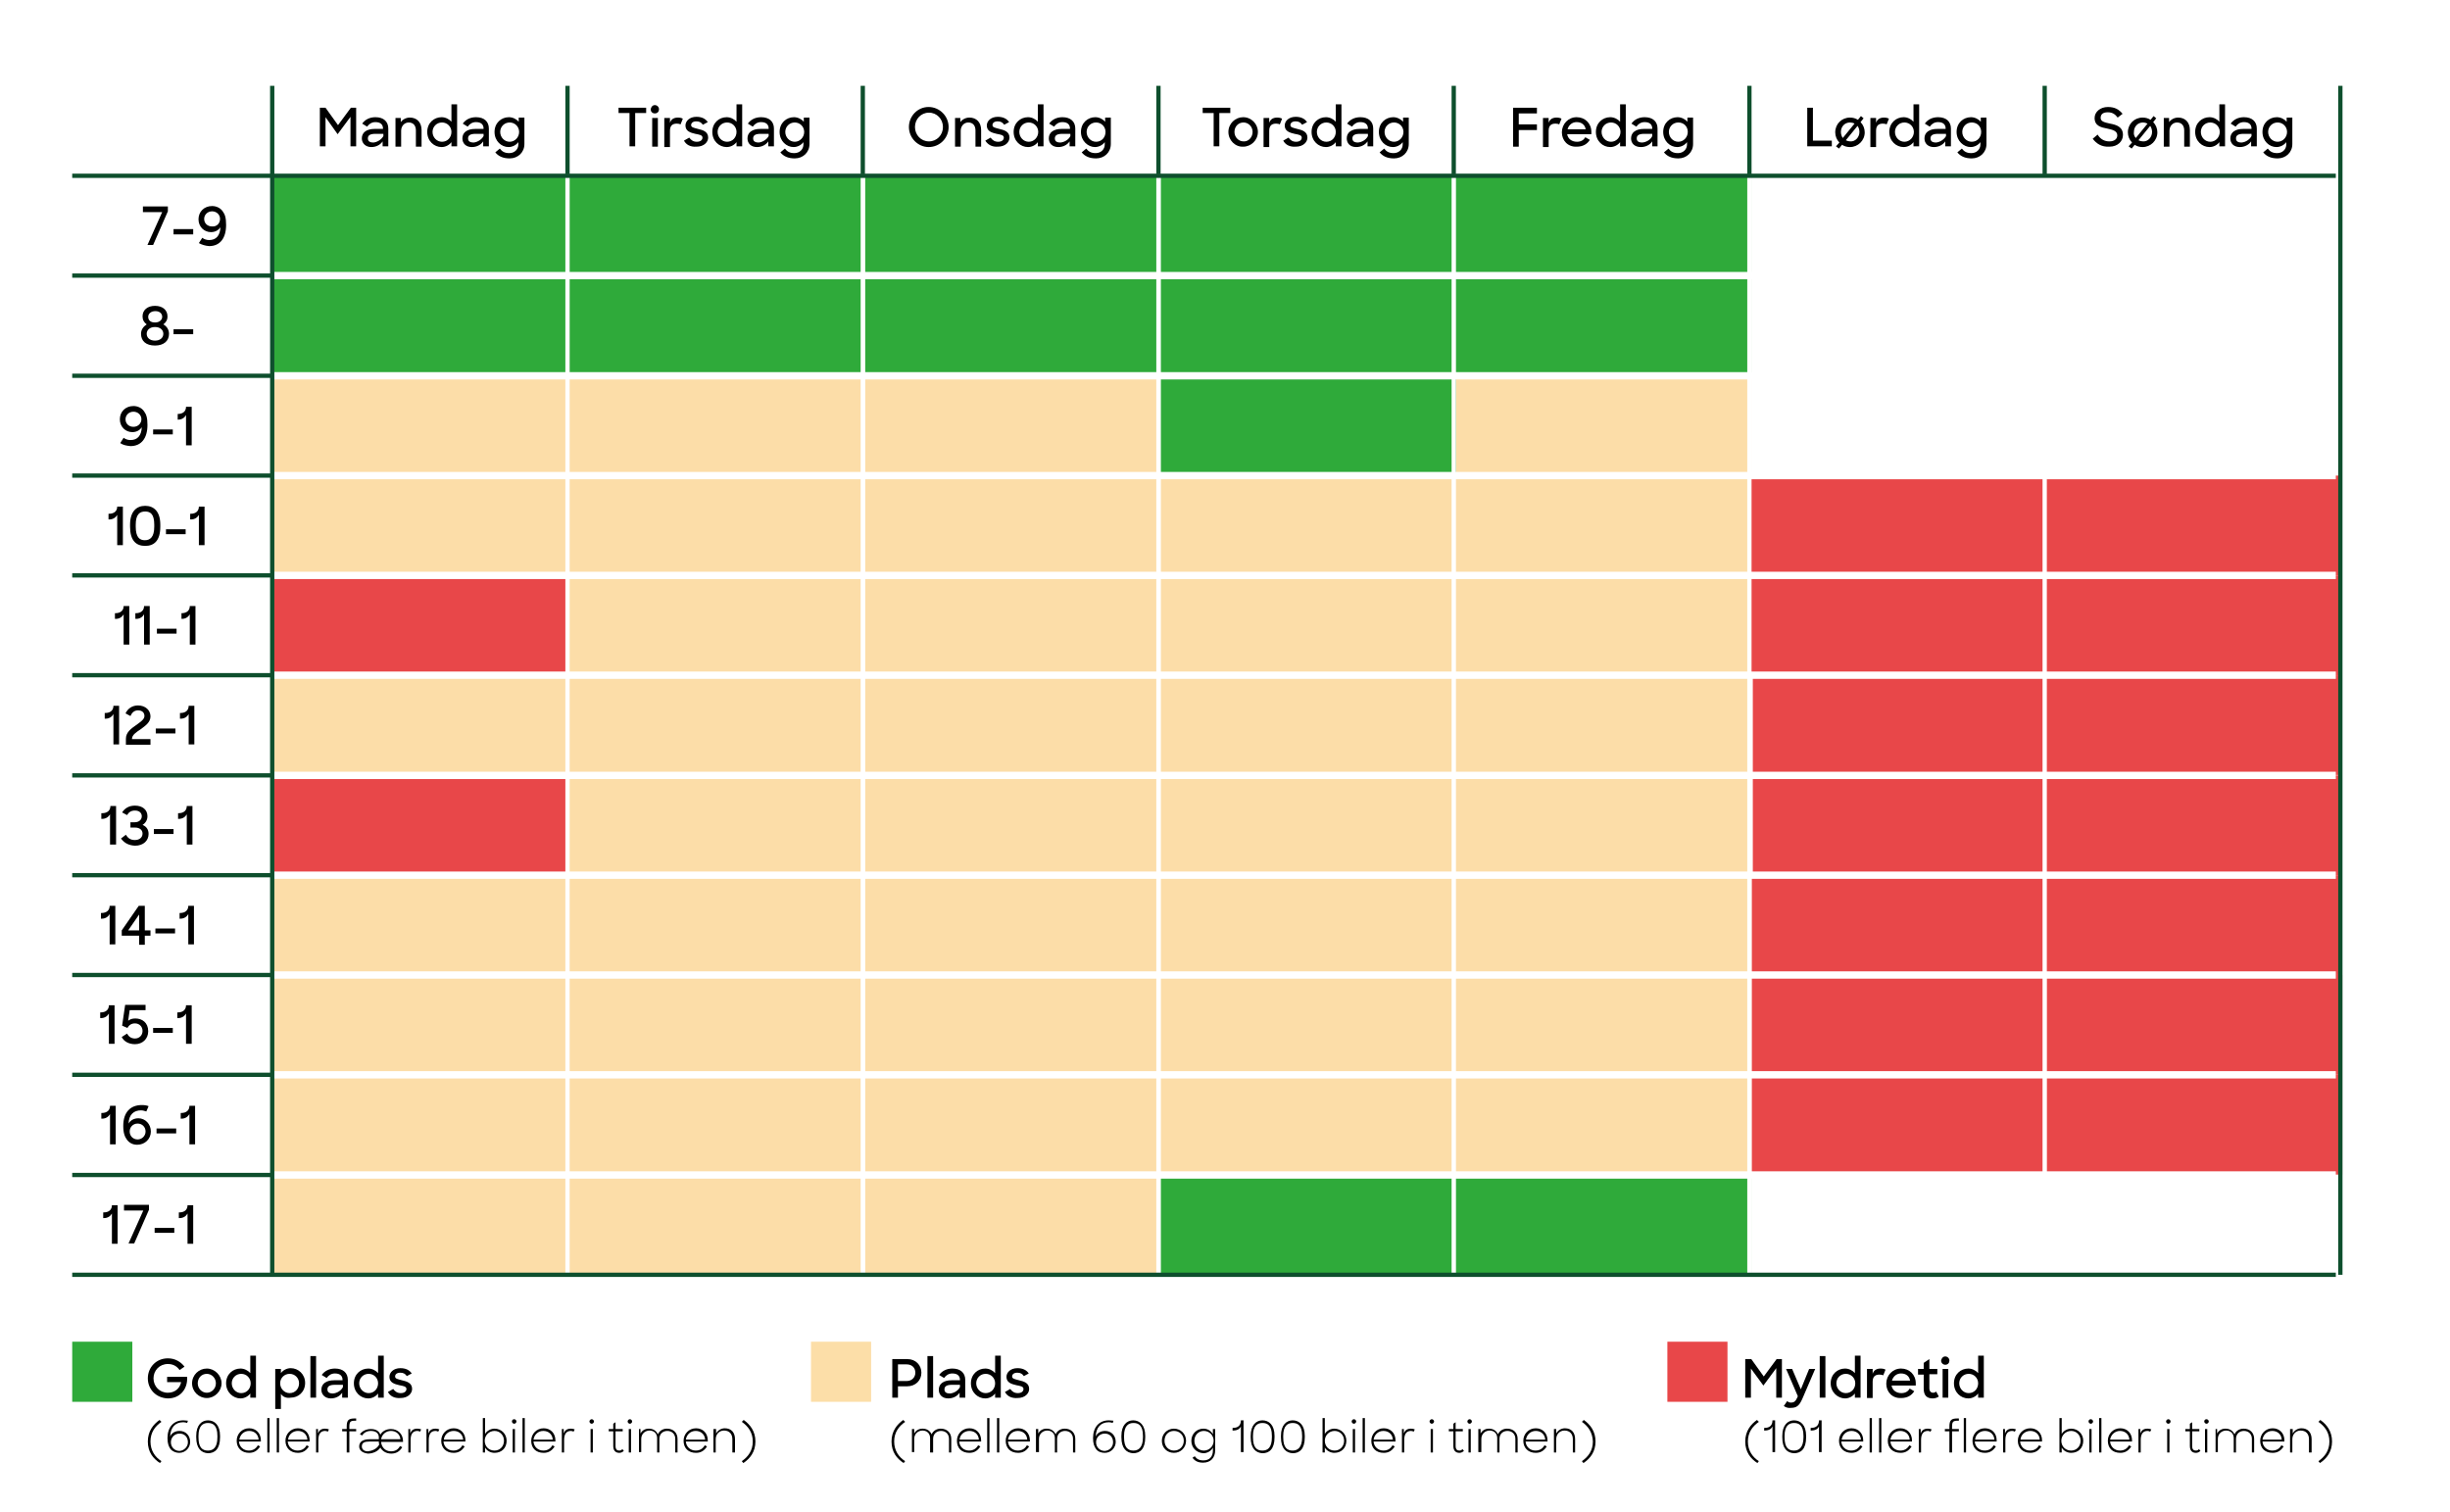 <?xml version="1.0" encoding="utf-8"?>
<!-- Generator: Adobe Illustrator 25.2.3, SVG Export Plug-In . SVG Version: 6.00 Build 0)  -->
<svg version="1.1" xmlns="http://www.w3.org/2000/svg" xmlns:xlink="http://www.w3.org/1999/xlink" x="0px" y="0px"
	 viewBox="0 0 648 400" style="enable-background:new 0 0 648 400;" xml:space="preserve">
<style type="text/css">
	.st0{fill:#FFFFFF;}
	.st1{fill:#2FAA3A;}
	.st2{fill:#FCDDA8;}
	.st3{fill:#E84749;}
	.st4{fill:none;stroke:#FFFFFF;stroke-width:1.133;stroke-miterlimit:10;}
	.st5{fill:none;stroke:#0E4F2D;stroke-width:1.133;stroke-miterlimit:10;}
	.st6{fill:none;stroke:#FFFFFF;stroke-width:1.936;stroke-miterlimit:10;}
	.st7{fill:#D8EADB;stroke:#1D1D1B;stroke-width:0.968;stroke-miterlimit:10;}
	.st8{fill:#FFFFFF;stroke:#1D1D1B;stroke-width:0.968;stroke-miterlimit:10;}
	.st9{fill:#F5F6F8;stroke:#1D1D1B;stroke-width:0.968;stroke-miterlimit:10;}
	.st10{fill:none;}
	.st11{fill:#FCDEA8;}
</style>
<g id="BG">
	<rect class="st0" width="648" height="400"/>
</g>
<g id="Viby">
	<rect x="72.5" y="46.5" class="st1" width="78.1" height="26.4"/>
	<rect x="149.9" y="46.5" class="st1" width="78.1" height="26.4"/>
	<rect x="228.8" y="46.5" class="st1" width="78.1" height="26.4"/>
	<rect x="307" y="46.5" class="st1" width="78.1" height="26.4"/>
	<rect x="385.1" y="46.5" class="st1" width="78.1" height="26.4"/>
	<rect x="72.5" y="72.9" class="st1" width="78.1" height="26.4"/>
	<rect x="149.9" y="72.9" class="st1" width="78.1" height="26.4"/>
	<rect x="228.8" y="72.9" class="st1" width="78.1" height="26.4"/>
	<rect x="307" y="72.9" class="st1" width="78.1" height="26.4"/>
	<rect x="385.1" y="72.9" class="st1" width="78.1" height="26.4"/>
	<rect x="72.5" y="99.4" class="st2" width="78.1" height="26.4"/>
	<rect x="149.9" y="99.4" class="st2" width="78.1" height="26.4"/>
	<rect x="228.8" y="99.4" class="st2" width="78.1" height="26.4"/>
	<rect x="307" y="99.4" class="st1" width="78.1" height="26.4"/>
	<rect x="385.1" y="99.4" class="st2" width="78.1" height="26.4"/>
	<rect x="72.5" y="125.8" class="st2" width="78.1" height="26.4"/>
	<rect x="149.9" y="125.8" class="st2" width="78.1" height="26.4"/>
	<rect x="228.8" y="125.8" class="st2" width="78.1" height="26.4"/>
	<rect x="307" y="125.8" class="st2" width="78.1" height="26.4"/>
	<rect x="385.1" y="125.8" class="st2" width="78.1" height="26.4"/>
	<rect x="462.9" y="125.8" class="st3" width="78.1" height="26.4"/>
	<rect x="540.6" y="125.8" class="st3" width="78.1" height="26.4"/>
	<rect x="72.5" y="152.2" class="st3" width="78.1" height="26.4"/>
	<rect x="149.9" y="152.2" class="st2" width="78.1" height="26.4"/>
	<rect x="228.8" y="152.2" class="st2" width="78.1" height="26.4"/>
	<rect x="307" y="152.2" class="st2" width="78.1" height="26.4"/>
	<rect x="385.1" y="152.2" class="st2" width="78.1" height="26.4"/>
	<rect x="462.9" y="152.2" class="st3" width="78.1" height="26.4"/>
	<rect x="540.6" y="152.2" class="st3" width="78.1" height="26.4"/>
	<rect x="72.5" y="178.6" class="st2" width="78.1" height="26.4"/>
	<rect x="149.9" y="178.6" class="st2" width="78.1" height="26.4"/>
	<rect x="228.8" y="178.6" class="st2" width="78.1" height="26.4"/>
	<rect x="307" y="178.6" class="st2" width="78.1" height="26.4"/>
	<rect x="385.1" y="178.6" class="st2" width="78.1" height="26.4"/>
	<rect x="463.6" y="178.6" class="st3" width="78.1" height="26.4"/>
	<rect x="540.6" y="178.6" class="st3" width="78.1" height="26.4"/>
	<rect x="72.5" y="205.1" class="st3" width="78.1" height="26.4"/>
	<rect x="149.9" y="205.1" class="st2" width="78.1" height="26.4"/>
	<rect x="228.8" y="205.1" class="st2" width="78.1" height="26.4"/>
	<rect x="307" y="205.1" class="st2" width="78.1" height="26.4"/>
	<rect x="385.1" y="205.1" class="st2" width="78.1" height="26.4"/>
	<rect x="463.6" y="205.1" class="st3" width="78.1" height="26.4"/>
	<rect x="540.6" y="205.1" class="st3" width="78.1" height="26.4"/>
	<rect x="72.5" y="231.5" class="st2" width="78.1" height="26.4"/>
	<rect x="149.9" y="231.5" class="st2" width="78.1" height="26.4"/>
	<rect x="228.8" y="231.5" class="st2" width="78.1" height="26.4"/>
	<rect x="307" y="231.5" class="st2" width="78.1" height="26.4"/>
	<rect x="385.1" y="231.5" class="st2" width="78.1" height="26.4"/>
	<rect x="463.3" y="231.5" class="st3" width="78.1" height="26.4"/>
	<rect x="540.6" y="231.5" class="st3" width="78.1" height="26.4"/>
	<rect x="72.5" y="257.9" class="st2" width="78.1" height="26.4"/>
	<rect x="149.9" y="257.9" class="st2" width="78.1" height="26.4"/>
	<rect x="228.8" y="257.9" class="st2" width="78.1" height="26.4"/>
	<rect x="307" y="257.9" class="st2" width="78.1" height="26.4"/>
	<rect x="385.1" y="257.9" class="st2" width="78.1" height="26.4"/>
	<rect x="463.3" y="257.9" class="st3" width="78.1" height="26.4"/>
	<rect x="541.4" y="257.9" class="st3" width="78.1" height="26.4"/>
	<rect x="72.5" y="284.3" class="st2" width="78.1" height="26.4"/>
	<rect x="149.9" y="284.3" class="st2" width="78.1" height="26.4"/>
	<rect x="228.8" y="284.3" class="st2" width="78.1" height="26.4"/>
	<rect x="307" y="284.3" class="st2" width="78.1" height="26.4"/>
	<rect x="385.1" y="284.3" class="st2" width="78.1" height="26.4"/>
	<rect x="463.3" y="284.3" class="st3" width="78.1" height="26.4"/>
	<rect x="541.4" y="284.3" class="st3" width="78.1" height="26.4"/>
	<rect x="72.5" y="310.8" class="st2" width="78.1" height="26.4"/>
	<rect x="149.9" y="310.8" class="st2" width="78.1" height="26.4"/>
	<rect x="228.8" y="310.8" class="st2" width="78.1" height="26.4"/>
	<rect x="307" y="310.8" class="st1" width="78.1" height="26.4"/>
	<rect x="385.1" y="310.8" class="st1" width="78.1" height="26.4"/>
</g>
<g id="Streger_1_">
	<g id="Streger">
		<line class="st4" x1="150.1" y1="337.2" x2="150.1" y2="46.1"/>
		<line class="st4" x1="228.2" y1="337.2" x2="228.2" y2="46.1"/>
		<line class="st4" x1="306.4" y1="337.2" x2="306.4" y2="46.1"/>
		<line class="st4" x1="384.5" y1="337.2" x2="384.5" y2="46.1"/>
		<line class="st4" x1="462.7" y1="337.2" x2="462.7" y2="46.1"/>
		<line class="st4" x1="540.8" y1="337.2" x2="540.8" y2="46.1"/>
		<line class="st5" x1="19.1" y1="46.5" x2="617.8" y2="46.5"/>
		<g>
			<line class="st6" x1="617.8" y1="72.9" x2="72" y2="72.9"/>
			<line class="st6" x1="617.8" y1="125.8" x2="72" y2="125.8"/>
			<line class="st6" x1="617.8" y1="178.6" x2="72" y2="178.6"/>
			<line class="st6" x1="617.8" y1="231.5" x2="72" y2="231.5"/>
			<line class="st6" x1="617.8" y1="284.3" x2="72" y2="284.3"/>
		</g>
		<line class="st5" x1="617.8" y1="337.2" x2="19.1" y2="337.2"/>
		<line class="st6" x1="72" y1="99.4" x2="617.8" y2="99.4"/>
		<line class="st6" x1="72" y1="152.2" x2="617.8" y2="152.2"/>
		<line class="st6" x1="72" y1="205.1" x2="617.8" y2="205.1"/>
		<line class="st6" x1="72" y1="257.9" x2="617.8" y2="257.9"/>
		<line class="st6" x1="72" y1="310.8" x2="617.8" y2="310.8"/>
		<line class="st5" x1="72" y1="337.2" x2="72" y2="22.7"/>
		<line class="st5" x1="150.1" y1="46.1" x2="150.1" y2="22.7"/>
		<line class="st5" x1="228.2" y1="46.1" x2="228.2" y2="22.7"/>
		<line class="st5" x1="306.4" y1="46.1" x2="306.4" y2="22.7"/>
		<line class="st5" x1="384.5" y1="46.1" x2="384.5" y2="22.7"/>
		<line class="st5" x1="462.7" y1="46.1" x2="462.7" y2="22.7"/>
		<line class="st5" x1="540.8" y1="46.1" x2="540.8" y2="22.7"/>
		<line class="st5" x1="619" y1="337.2" x2="619" y2="22.7"/>
		<g>
			<line class="st5" x1="72" y1="72.9" x2="19.1" y2="72.9"/>
			<line class="st5" x1="72" y1="125.8" x2="19.1" y2="125.8"/>
			<line class="st5" x1="72" y1="178.6" x2="19.1" y2="178.6"/>
			<line class="st5" x1="72" y1="231.5" x2="19.1" y2="231.5"/>
			<line class="st5" x1="72" y1="284.3" x2="19.1" y2="284.3"/>
		</g>
		<line class="st5" x1="19.1" y1="99.4" x2="72" y2="99.4"/>
		<line class="st5" x1="19.1" y1="152.2" x2="72" y2="152.2"/>
		<line class="st5" x1="19.1" y1="205.1" x2="72" y2="205.1"/>
		<line class="st5" x1="19.1" y1="257.9" x2="72" y2="257.9"/>
		<line class="st5" x1="19.1" y1="310.8" x2="72" y2="310.8"/>
		<rect x="263.6" y="1739.1" class="st7" width="201.1" height="201.1"/>
		<rect x="792.2" y="1739.1" class="st8" width="201.1" height="201.1"/>
		<rect x="1327.2" y="1739.1" class="st9" width="201.1" height="201.1"/>
	</g>
</g>
<g id="Tekst">
	<g>
		<rect x="72.3" y="27.7" class="st10" width="78.5" height="13.2"/>
		<path d="M84.6,28.5h1.5l3.3,4.6l3.4-4.6h1.4v10.2h-1.5v-7.8l-3.4,4.6L86.1,31v7.7h-1.5V28.5z"/>
		<path d="M95.7,36.6c0-1.6,1.3-2.5,3.4-2.5h2.2V34c0-1-0.6-1.7-2-1.7c-1,0-1.7,0.5-2.2,1.2l-1.3-0.8c0.7-1,1.9-1.7,3.5-1.7
			c2.2,0,3.4,1.2,3.4,3v4.7h-1.5v-1.3c-0.6,0.9-1.7,1.5-3,1.5C96.7,38.9,95.7,37.9,95.7,36.6z M101.4,36v-0.6h-2.1
			c-1.4,0-2,0.4-2,1.2c0,0.7,0.4,1.1,1.5,1.1C99.8,37.6,100.9,36.9,101.4,36z"/>
		<path d="M104.5,31.2h1.5v1.1c0.5-0.7,1.4-1.2,2.4-1.2c1.9,0,3.1,1.3,3.1,3.3v4.4H110v-4.3c0-1.3-0.7-2.1-1.9-2.1
			c-1.1,0-2,0.9-2,2.2v4.2h-1.5V31.2z"/>
		<path d="M113,34.9c0-2.4,1.8-3.9,3.8-3.9c1,0,2,0.5,2.6,1.2v-4.6h1.5v11.1h-1.5v-1.1c-0.6,0.8-1.6,1.3-2.6,1.3
			C114.8,38.9,113,37.3,113,34.9z M119.4,34.9c0-1.4-1.1-2.5-2.5-2.5c-1.4,0-2.5,1.1-2.5,2.5s1.1,2.6,2.5,2.6
			C118.4,37.5,119.4,36.3,119.4,34.9z"/>
		<path d="M122.3,36.6c0-1.6,1.3-2.5,3.4-2.5h2.2V34c0-1-0.6-1.7-2-1.7c-1,0-1.7,0.5-2.2,1.2l-1.3-0.8c0.7-1,1.9-1.7,3.5-1.7
			c2.2,0,3.4,1.2,3.4,3v4.7h-1.5v-1.3c-0.6,0.9-1.7,1.5-3,1.5C123.2,38.9,122.3,37.9,122.3,36.6z M127.9,36v-0.6h-2.1
			c-1.4,0-2,0.4-2,1.2c0,0.7,0.4,1.1,1.5,1.1C126.3,37.6,127.4,36.9,127.9,36z"/>
		<path d="M130.8,34.9c0-2.4,1.8-3.9,3.8-3.9c1,0,2,0.5,2.6,1.2v-1.1h1.5v7c0,2.2-1.7,3.8-3.9,3.8c-1.8,0-3-0.6-3.8-1.6l1.2-1
			c0.6,0.8,1.3,1.2,2.5,1.2c1.4,0,2.4-1,2.4-2.3v-0.6c-0.6,0.8-1.6,1.3-2.6,1.3C132.6,38.9,130.8,37.3,130.8,34.9z M137.3,34.9
			c0-1.4-1.1-2.5-2.5-2.5c-1.4,0-2.5,1.1-2.5,2.5s1.1,2.6,2.5,2.6C136.2,37.5,137.3,36.3,137.3,34.9z"/>
	</g>
	<g>
		<rect x="149.9" y="27.7" class="st10" width="78.1" height="13.2"/>
		<path d="M166.5,29.9h-2.9v-1.4h7.3v1.4H168v8.8h-1.5V29.9z"/>
		<path d="M173.2,27.8c0.6,0,1.1,0.5,1.1,1.1c0,0.6-0.4,1.1-1.1,1.1s-1.1-0.5-1.1-1.1C172.2,28.3,172.6,27.8,173.2,27.8z
			 M172.5,31.2h1.5v7.6h-1.5V31.2z"/>
		<path d="M175.7,31.2h1.5v1.3c0.3-1,1.1-1.4,2.1-1.4c0.5,0,1,0.1,1.3,0.3l-0.6,1.5c-0.2-0.1-0.5-0.2-1-0.2c-1.1,0-1.8,0.5-1.8,1.9
			v4.3h-1.5V31.2z"/>
		<path d="M180.9,37.2l1.4-0.8c0.5,0.7,1.1,1.1,2,1.1c1,0,1.5-0.5,1.5-1.1c0-0.7-0.9-0.8-1.9-1c-1.3-0.3-2.6-0.7-2.6-2.2
			c0-1.2,1.1-2.3,2.9-2.3c1.4,0,2.4,0.5,3,1.4l-1.3,0.7c-0.4-0.6-0.9-0.9-1.7-0.9c-0.9,0-1.4,0.4-1.4,1c0,0.6,0.7,0.7,1.8,1
			c1.3,0.3,2.7,0.7,2.7,2.3c0,1.1-1,2.4-3.1,2.4C182.6,38.9,181.5,38.3,180.9,37.2z"/>
		<path d="M188.4,34.9c0-2.4,1.8-3.9,3.8-3.9c1,0,2,0.5,2.6,1.2v-4.6h1.5v11.1h-1.5v-1.1c-0.6,0.8-1.6,1.3-2.6,1.3
			C190.2,38.9,188.4,37.3,188.4,34.9z M194.8,34.9c0-1.4-1.1-2.5-2.5-2.5c-1.4,0-2.5,1.1-2.5,2.5s1.1,2.6,2.5,2.6
			C193.8,37.5,194.8,36.3,194.8,34.9z"/>
		<path d="M197.7,36.6c0-1.6,1.3-2.5,3.4-2.5h2.2V34c0-1-0.6-1.7-2-1.7c-1,0-1.7,0.5-2.2,1.2l-1.3-0.8c0.7-1,1.9-1.7,3.5-1.7
			c2.2,0,3.4,1.2,3.4,3v4.7h-1.5v-1.3c-0.6,0.9-1.7,1.5-3,1.5C198.6,38.9,197.7,37.9,197.7,36.6z M203.3,36v-0.6h-2.1
			c-1.4,0-2,0.4-2,1.2c0,0.7,0.4,1.1,1.5,1.1C201.7,37.6,202.8,36.9,203.3,36z"/>
		<path d="M206.2,34.9c0-2.4,1.8-3.9,3.8-3.9c1,0,2,0.5,2.6,1.2v-1.1h1.5v7c0,2.2-1.7,3.8-3.9,3.8c-1.8,0-3-0.6-3.8-1.6l1.2-1
			c0.6,0.8,1.3,1.2,2.5,1.2c1.4,0,2.4-1,2.4-2.3v-0.6c-0.6,0.8-1.6,1.3-2.6,1.3C208,38.9,206.2,37.3,206.2,34.9z M212.7,34.9
			c0-1.4-1.1-2.5-2.5-2.5c-1.4,0-2.5,1.1-2.5,2.5s1.1,2.6,2.5,2.6C211.6,37.5,212.7,36.3,212.7,34.9z"/>
	</g>
	<g>
		<rect x="228" y="27.7" class="st10" width="78.4" height="13.2"/>
		<path d="M240.4,33.6c0-2.9,2.3-5.3,5.2-5.3c2.9,0,5.3,2.4,5.3,5.3s-2.3,5.3-5.3,5.3C242.8,38.9,240.4,36.5,240.4,33.6z
			 M249.4,33.6c0-2.1-1.6-3.8-3.7-3.8c-2.1,0-3.7,1.7-3.7,3.8s1.6,3.8,3.7,3.8C247.8,37.4,249.4,35.7,249.4,33.6z"/>
		<path d="M252.5,31.2h1.5v1.1c0.5-0.7,1.4-1.2,2.4-1.2c1.9,0,3.1,1.3,3.1,3.3v4.4H258v-4.3c0-1.3-0.7-2.1-1.9-2.1
			c-1.1,0-2,0.9-2,2.2v4.2h-1.5V31.2z"/>
		<path d="M260.6,37.2l1.4-0.8c0.5,0.7,1.1,1.1,2,1.1c1,0,1.5-0.5,1.5-1.1c0-0.7-0.9-0.8-1.9-1c-1.3-0.3-2.6-0.7-2.6-2.2
			c0-1.2,1.1-2.3,2.9-2.3c1.4,0,2.4,0.5,3,1.4l-1.3,0.7c-0.4-0.6-0.9-0.9-1.7-0.9c-0.9,0-1.4,0.4-1.4,1c0,0.6,0.7,0.7,1.8,1
			c1.3,0.3,2.7,0.7,2.7,2.3c0,1.1-1,2.4-3.1,2.4C262.4,38.9,261.3,38.3,260.6,37.2z"/>
		<path d="M268.1,34.9c0-2.4,1.8-3.9,3.8-3.9c1,0,2,0.5,2.6,1.2v-4.6h1.5v11.1h-1.5v-1.1c-0.6,0.8-1.6,1.3-2.6,1.3
			C269.9,38.9,268.1,37.3,268.1,34.9z M274.6,34.9c0-1.4-1.1-2.5-2.5-2.5c-1.4,0-2.5,1.1-2.5,2.5s1.1,2.6,2.5,2.6
			C273.5,37.5,274.6,36.3,274.6,34.9z"/>
		<path d="M277.4,36.6c0-1.6,1.3-2.5,3.4-2.5h2.2V34c0-1-0.6-1.7-2-1.7c-1,0-1.7,0.5-2.2,1.2l-1.3-0.8c0.7-1,1.9-1.7,3.5-1.7
			c2.2,0,3.4,1.2,3.4,3v4.7h-1.5v-1.3c-0.6,0.9-1.7,1.5-3,1.5C278.3,38.9,277.4,37.9,277.4,36.6z M283.1,36v-0.6h-2.1
			c-1.4,0-2,0.4-2,1.2c0,0.7,0.4,1.1,1.5,1.1C281.5,37.6,282.6,37,283.1,36z"/>
		<path d="M285.9,34.9c0-2.4,1.8-3.9,3.8-3.9c1,0,2,0.5,2.6,1.2v-1.1h1.5v7c0,2.2-1.7,3.8-3.9,3.8c-1.8,0-3-0.6-3.8-1.6l1.2-1
			c0.6,0.8,1.3,1.2,2.5,1.2c1.4,0,2.4-1,2.4-2.3v-0.6c-0.6,0.8-1.6,1.3-2.6,1.3C287.8,38.9,285.9,37.3,285.9,34.9z M292.4,34.9
			c0-1.4-1.1-2.5-2.5-2.5c-1.4,0-2.5,1.1-2.5,2.5s1.1,2.6,2.5,2.6C291.4,37.5,292.4,36.3,292.4,34.9z"/>
	</g>
	<g>
		<rect x="306.4" y="27.7" class="st10" width="78.1" height="13.2"/>
		<path d="M321,29.9h-2.9v-1.4h7.3v1.4h-2.9v8.8H321V29.9z"/>
		<path d="M324.9,34.9c0-2.2,1.8-3.9,3.9-3.9c2.2,0,3.9,1.8,3.9,3.9c0,2.2-1.8,3.9-3.9,3.9C326.7,38.9,324.9,37.1,324.9,34.9z
			 M331.3,34.9c0-1.4-1.1-2.5-2.4-2.5c-1.4,0-2.4,1.1-2.4,2.5c0,1.4,1.1,2.5,2.4,2.5C330.2,37.5,331.3,36.3,331.3,34.9z"/>
		<path d="M334.2,31.2h1.5v1.3c0.3-1,1.1-1.4,2.1-1.4c0.5,0,1,0.1,1.3,0.3l-0.6,1.5c-0.2-0.1-0.5-0.2-1-0.2c-1.1,0-1.8,0.5-1.8,1.9
			v4.3h-1.5V31.2z"/>
		<path d="M339.4,37.2l1.4-0.8c0.5,0.7,1.1,1.1,2,1.1c1,0,1.5-0.5,1.5-1.1c0-0.7-0.9-0.8-1.9-1c-1.3-0.3-2.6-0.7-2.6-2.2
			c0-1.2,1.1-2.3,2.9-2.3c1.4,0,2.4,0.5,3,1.4l-1.3,0.7c-0.4-0.6-0.9-0.9-1.7-0.9c-0.9,0-1.4,0.4-1.4,1c0,0.6,0.7,0.7,1.8,1
			c1.3,0.3,2.7,0.7,2.7,2.3c0,1.1-1,2.4-3.1,2.4C341.1,38.9,340,38.3,339.4,37.2z"/>
		<path d="M346.9,34.9c0-2.4,1.8-3.9,3.8-3.9c1,0,2,0.5,2.6,1.2v-4.6h1.5v11.1h-1.5v-1.1c-0.6,0.8-1.6,1.3-2.6,1.3
			C348.7,38.9,346.9,37.3,346.9,34.9z M353.3,34.9c0-1.4-1.1-2.5-2.5-2.5c-1.4,0-2.5,1.1-2.5,2.5s1.1,2.6,2.5,2.6
			C352.3,37.5,353.3,36.3,353.3,34.9z"/>
		<path d="M356.2,36.6c0-1.6,1.3-2.5,3.4-2.5h2.2V34c0-1-0.6-1.7-2-1.7c-1,0-1.7,0.5-2.2,1.2l-1.3-0.8c0.7-1,1.9-1.7,3.5-1.7
			c2.2,0,3.4,1.2,3.4,3v4.7h-1.5v-1.3c-0.6,0.9-1.7,1.5-3,1.5C357.1,38.9,356.2,37.9,356.2,36.6z M361.8,36v-0.6h-2.1
			c-1.4,0-2,0.4-2,1.2c0,0.7,0.4,1.1,1.5,1.1C360.2,37.6,361.3,37,361.8,36z"/>
		<path d="M364.7,34.9c0-2.4,1.8-3.9,3.8-3.9c1,0,2,0.5,2.6,1.2v-1.1h1.5v7c0,2.2-1.7,3.8-3.9,3.8c-1.8,0-3-0.6-3.8-1.6l1.2-1
			c0.6,0.8,1.3,1.2,2.5,1.2c1.4,0,2.4-1,2.4-2.3v-0.6c-0.6,0.8-1.6,1.3-2.6,1.3C366.5,38.9,364.7,37.3,364.7,34.9z M371.2,34.9
			c0-1.4-1.1-2.5-2.5-2.5c-1.4,0-2.5,1.1-2.5,2.5s1.1,2.6,2.5,2.6C370.1,37.5,371.2,36.3,371.2,34.9z"/>
	</g>
	<g>
		<rect x="385.1" y="27.7" class="st10" width="77.6" height="13.2"/>
		<path d="M400.2,28.5h6.3v1.5h-4.8v2.9h4.8v1.5h-4.8v4.4h-1.5V28.5z"/>
		<path d="M408.1,31.2h1.5v1.3c0.3-1,1.1-1.4,2.1-1.4c0.5,0,1,0.1,1.3,0.3l-0.6,1.5c-0.2-0.1-0.5-0.2-1-0.2c-1.1,0-1.8,0.5-1.8,1.9
			v4.3h-1.5V31.2z"/>
		<path d="M413.1,35c0-2.2,1.7-4,3.9-4c2.2,0,3.9,1.6,3.9,3.9v0.6h-6.4c0.2,1.2,1.2,2,2.6,2c1.1,0,1.8-0.5,2.2-1.2l1.2,0.7
			c-0.7,1.1-1.8,1.8-3.5,1.8C414.7,38.9,413.1,37.2,413.1,35z M414.6,34.2h4.8c-0.2-1.2-1.1-1.9-2.4-1.9
			C415.8,32.3,414.9,33.1,414.6,34.2z"/>
		<path d="M422.1,34.9c0-2.4,1.8-3.9,3.8-3.9c1,0,2,0.5,2.6,1.2v-4.6h1.5v11.1h-1.5v-1.1c-0.6,0.8-1.6,1.3-2.6,1.3
			C423.9,38.9,422.1,37.3,422.1,34.9z M428.6,34.9c0-1.4-1.1-2.5-2.5-2.5c-1.4,0-2.5,1.1-2.5,2.5s1.1,2.6,2.5,2.6
			C427.5,37.5,428.6,36.3,428.6,34.9z"/>
		<path d="M431.4,36.6c0-1.6,1.3-2.5,3.4-2.5h2.2V34c0-1-0.6-1.7-2-1.7c-1,0-1.7,0.5-2.2,1.2l-1.3-0.8c0.7-1,1.9-1.7,3.5-1.7
			c2.2,0,3.4,1.2,3.4,3v4.7H437v-1.3c-0.6,0.9-1.7,1.5-3,1.5C432.3,38.9,431.4,37.9,431.4,36.6z M437,36v-0.6h-2.1
			c-1.4,0-2,0.4-2,1.2c0,0.7,0.4,1.1,1.5,1.1C435.5,37.6,436.6,36.9,437,36z"/>
		<path d="M439.9,34.9c0-2.4,1.8-3.9,3.8-3.9c1,0,2,0.5,2.6,1.2v-1.1h1.5v7c0,2.2-1.7,3.8-3.9,3.8c-1.8,0-3-0.6-3.8-1.6l1.2-1
			c0.6,0.8,1.3,1.2,2.5,1.2c1.4,0,2.4-1,2.4-2.3v-0.6c-0.6,0.8-1.6,1.3-2.6,1.3C441.7,38.9,439.9,37.3,439.9,34.9z M446.4,34.9
			c0-1.4-1-2.5-2.5-2.5c-1.4,0-2.5,1.1-2.5,2.5s1.1,2.6,2.5,2.6C445.3,37.5,446.4,36.3,446.4,34.9z"/>
	</g>
	<g>
		<rect x="463.2" y="27.7" class="st10" width="76.9" height="13.2"/>
		<path d="M478,28.5h1.5v8.7h5v1.5H478V28.5z"/>
		<path d="M486.5,37.7c-0.7-0.7-1.1-1.7-1.1-2.7c0-2.2,1.7-3.9,3.9-3.9c0.8,0,1.5,0.2,2.1,0.6l0.8-1l0.7,0.6l-0.8,1
			c0.7,0.7,1.1,1.7,1.1,2.7c0,2.2-1.8,3.9-3.9,3.9c-0.8,0-1.5-0.2-2.1-0.6l-0.8,1l-0.8-0.6L486.5,37.7z M487.4,36.5l3.1-3.8
			c-0.3-0.2-0.8-0.3-1.2-0.3c-1.4,0-2.4,1.1-2.4,2.5C486.9,35.5,487.1,36.1,487.4,36.5z M491.8,34.9c0-0.6-0.2-1.2-0.5-1.6l-3.1,3.8
			c0.4,0.2,0.8,0.3,1.2,0.3C490.7,37.5,491.8,36.3,491.8,34.9z"/>
		<path d="M494.7,31.2h1.5v1.3c0.3-1,1.1-1.4,2.1-1.4c0.5,0,1,0.1,1.3,0.3l-0.6,1.5c-0.2-0.1-0.5-0.2-1-0.2c-1.1,0-1.8,0.5-1.8,1.9
			v4.3h-1.5V31.2z"/>
		<path d="M499.7,34.9c0-2.4,1.8-3.9,3.8-3.9c1,0,2,0.5,2.6,1.2v-4.6h1.5v11.1h-1.5v-1.1c-0.6,0.8-1.6,1.3-2.6,1.3
			C501.5,38.9,499.7,37.3,499.7,34.9z M506.2,34.9c0-1.4-1.1-2.5-2.5-2.5c-1.4,0-2.5,1.1-2.5,2.5s1.1,2.6,2.5,2.6
			C505.1,37.5,506.2,36.3,506.2,34.9z"/>
		<path d="M509,36.6c0-1.6,1.3-2.5,3.4-2.5h2.2V34c0-1-0.6-1.7-2-1.7c-1,0-1.7,0.5-2.2,1.2l-1.3-0.8c0.7-1,1.9-1.7,3.5-1.7
			c2.2,0,3.4,1.2,3.4,3v4.7h-1.5v-1.3c-0.6,0.9-1.7,1.5-3,1.5C509.9,38.9,509,37.9,509,36.6z M514.7,36v-0.6h-2.1
			c-1.4,0-2,0.4-2,1.2c0,0.7,0.4,1.1,1.5,1.1C513.1,37.6,514.2,36.9,514.7,36z"/>
		<path d="M517.5,34.9c0-2.4,1.8-3.9,3.8-3.9c1,0,2,0.5,2.6,1.2v-1.1h1.5v7c0,2.2-1.7,3.8-3.9,3.8c-1.8,0-3-0.6-3.8-1.6l1.2-1
			c0.6,0.8,1.3,1.2,2.5,1.2c1.4,0,2.4-1,2.4-2.3v-0.6c-0.6,0.8-1.6,1.3-2.6,1.3C519.4,38.9,517.5,37.3,517.5,34.9z M524,34.9
			c0-1.4-1-2.5-2.5-2.5c-1.4,0-2.5,1.1-2.5,2.5s1.1,2.6,2.5,2.6C523,37.5,524,36.3,524,34.9z"/>
	</g>
	<g>
		<rect x="541.7" y="27.7" class="st10" width="77" height="13.2"/>
		<path d="M553.5,36.7l1.3-1.1c0.7,1.2,1.8,1.8,3.1,1.8c1.4,0,2.1-0.7,2.1-1.6c0-1.2-1.3-1.5-2.7-1.8c-1.6-0.3-3.3-0.7-3.3-2.8
			c0-1.6,1.5-2.9,3.5-2.9c1.8,0,2.9,0.6,3.9,1.8l-1.3,1c-0.6-0.8-1.3-1.4-2.6-1.4c-1.4,0-1.9,0.6-1.9,1.5c0,1,1.2,1.2,2.5,1.5
			c1.6,0.3,3.4,0.8,3.4,3c0,1.6-1.3,3.1-3.6,3.1C555.8,38.9,554.5,38,553.5,36.7z"/>
		<path d="M563.9,37.7c-0.7-0.7-1.1-1.7-1.1-2.7c0-2.2,1.7-3.9,3.9-3.9c0.8,0,1.5,0.2,2.1,0.6l0.8-1l0.7,0.6l-0.8,1
			c0.7,0.7,1.1,1.7,1.1,2.7c0,2.2-1.8,3.9-3.9,3.9c-0.8,0-1.5-0.2-2.1-0.6l-0.8,1l-0.8-0.6L563.9,37.7z M564.9,36.5l3.1-3.8
			c-0.4-0.2-0.8-0.3-1.2-0.3c-1.4,0-2.4,1.1-2.4,2.5C564.3,35.5,564.5,36.1,564.9,36.5z M569.2,34.9c0-0.6-0.2-1.2-0.5-1.6l-3.1,3.8
			c0.4,0.2,0.8,0.3,1.2,0.3C568.1,37.5,569.2,36.3,569.2,34.9z"/>
		<path d="M572.2,31.2h1.5v1.1c0.5-0.7,1.4-1.2,2.4-1.2c1.9,0,3.1,1.3,3.1,3.3v4.4h-1.5v-4.3c0-1.3-0.7-2.1-1.9-2.1
			c-1.1,0-2,0.9-2,2.2v4.2h-1.5V31.2z"/>
		<path d="M580.6,34.9c0-2.4,1.8-3.9,3.8-3.9c1,0,2,0.5,2.6,1.2v-4.6h1.5v11.1H587v-1.1c-0.6,0.8-1.6,1.3-2.6,1.3
			C582.4,38.9,580.6,37.3,580.6,34.9z M587.1,34.9c0-1.4-1.1-2.5-2.5-2.5c-1.4,0-2.5,1.1-2.5,2.5s1.1,2.6,2.5,2.6
			C586,37.5,587.1,36.3,587.1,34.9z"/>
		<path d="M589.9,36.6c0-1.6,1.3-2.5,3.4-2.5h2.2V34c0-1-0.6-1.7-2-1.7c-1,0-1.7,0.5-2.2,1.2l-1.3-0.8c0.7-1,1.9-1.7,3.5-1.7
			c2.2,0,3.4,1.2,3.4,3v4.7h-1.5v-1.3c-0.6,0.9-1.7,1.5-3,1.5C590.8,38.9,589.9,37.9,589.9,36.6z M595.5,36v-0.6h-2.1
			c-1.4,0-2,0.4-2,1.2c0,0.7,0.4,1.1,1.5,1.1C594,37.6,595,36.9,595.5,36z"/>
		<path d="M598.4,34.9c0-2.4,1.8-3.9,3.8-3.9c1,0,2,0.5,2.6,1.2v-1.1h1.5v7c0,2.2-1.7,3.8-3.9,3.8c-1.8,0-3-0.6-3.8-1.6l1.2-1
			c0.6,0.8,1.3,1.2,2.5,1.2c1.4,0,2.4-1,2.4-2.3v-0.6c-0.6,0.8-1.6,1.3-2.6,1.3C600.2,38.9,598.4,37.3,598.4,34.9z M604.9,34.9
			c0-1.4-1.1-2.5-2.5-2.5c-1.4,0-2.5,1.1-2.5,2.5s1.1,2.6,2.5,2.6C603.8,37.5,604.9,36.3,604.9,34.9z"/>
	</g>
	<rect x="19.1" y="236.8" class="st10" width="52.9" height="15.9"/>
	<rect x="19.1" y="289.6" class="st10" width="52.9" height="15.9"/>
	<g>
		<rect x="7.8" y="80.2" class="st10" width="52.7" height="13.2"/>
		<path d="M37.3,88.3c0-1.1,0.6-1.9,1.5-2.5c-0.7-0.5-1.1-1.2-1.1-2.1c0-1.7,1.3-2.8,3.3-2.8c2,0,3.3,1.1,3.3,2.8
			c0,0.9-0.4,1.6-1.1,2.1c0.9,0.5,1.5,1.4,1.5,2.5c0,1.9-1.4,3.1-3.7,3.1C38.6,91.4,37.3,90.2,37.3,88.3z M43.2,88.3
			c0-1-0.8-1.8-2.2-1.8c-1.4,0-2.2,0.8-2.2,1.8c0,1,0.8,1.8,2.2,1.8C42.4,90.1,43.2,89.3,43.2,88.3z M42.9,83.8
			c0-0.8-0.6-1.5-1.8-1.5c-1.2,0-1.9,0.7-1.9,1.5c0,0.9,0.6,1.5,1.8,1.5S42.9,84.6,42.9,83.8z"/>
		<path d="M45.9,87.1h5.2v1.3h-5.2V87.1z"/>
	</g>
	<g>
		<rect x="7.8" y="53.8" class="st10" width="52.7" height="13.2"/>
		<path d="M42.9,56.1h-5.1v-1.5h6.6v1.3l-3.9,8.9H39L42.9,56.1z"/>
		<path d="M45.9,60.6h5.2V62h-5.2V60.6z"/>
		<path d="M52.6,64.3l0.9-1.4c0.5,0.4,1.2,0.6,1.8,0.6c1.9,0,2.9-1.2,3-3.4c-0.5,0.8-1.4,1.3-2.5,1.3c-1.8,0-3.3-1.4-3.3-3.4
			c0-2,1.5-3.5,3.6-3.5c1.1,0,2.2,0.5,2.8,1.4c0.6,0.8,0.9,1.7,0.9,3.6c0,3.5-1.6,5.6-4.5,5.6C54.2,65,53.3,64.7,52.6,64.3z
			 M58.2,57.9c0-1.2-1-2-2.1-2c-1.2,0-2.1,0.9-2.1,2c0,1.2,0.9,2,2.1,2C57.3,60,58.2,59.1,58.2,57.9z"/>
	</g>
	<g>
		<rect x="8.6" y="106.7" class="st10" width="52.7" height="13.2"/>
		<path d="M31.8,117.2l0.9-1.4c0.5,0.4,1.2,0.6,1.8,0.6c1.9,0,2.9-1.2,3-3.4c-0.5,0.8-1.4,1.3-2.5,1.3c-1.8,0-3.3-1.4-3.3-3.4
			c0-2,1.5-3.5,3.6-3.5c1.1,0,2.2,0.5,2.8,1.4c0.6,0.8,0.9,1.7,0.9,3.6c0,3.5-1.6,5.6-4.5,5.6C33.4,117.9,32.5,117.7,31.8,117.2z
			 M37.4,110.9c0-1.2-1-2-2.1-2c-1.2,0-2.1,0.9-2.1,2c0,1.2,0.9,2,2.1,2C36.5,112.9,37.4,112,37.4,110.9z"/>
		<path d="M40.5,113.6h5.2v1.3h-5.2V113.6z"/>
		<path d="M49.2,117.8v-8c-0.4,0.7-1.1,1.2-2.1,1.2H47v-1.5H47c1.5,0,2.2-0.8,2.2-1.9h1.5v10.2H49.2z"/>
	</g>
	<g>
		<rect x="7.9" y="133.2" class="st10" width="52.7" height="13.2"/>
		<path d="M31,144.2v-8c-0.4,0.7-1.1,1.2-2.1,1.2h-0.2v-1.5h0.1c1.5,0,2.2-0.8,2.2-1.9h1.5v10.2H31z"/>
		<path d="M34.4,139.3v-0.5c0-3.5,1.7-5,4-5c2.3,0,4,1.5,4,5v0.5c0,3.8-1.7,5.1-4,5.1C36,144.4,34.4,143,34.4,139.3z M40.8,139.3
			v-0.5c0-2.8-1-3.5-2.4-3.5c-1.5,0-2.5,0.8-2.5,3.5v0.5c0,2.8,1,3.6,2.4,3.6S40.8,142.1,40.8,139.3z"/>
		<path d="M43.9,140h5.2v1.3h-5.2V140z"/>
		<path d="M52.6,144.2v-8c-0.4,0.7-1.1,1.2-2.1,1.2h-0.2v-1.5h0.1c1.5,0,2.2-0.8,2.2-1.9h1.5v10.2H52.6z"/>
	</g>
	<g>
		<rect x="7.9" y="159.4" class="st10" width="52.7" height="13.2"/>
		<path d="M32.7,170.5v-8c-0.4,0.7-1.1,1.2-2.1,1.2h-0.2v-1.5h0.1c1.5,0,2.2-0.8,2.2-1.9h1.5v10.2H32.7z"/>
		<path d="M38.1,170.5v-8c-0.4,0.7-1.1,1.2-2.1,1.2h-0.2v-1.5h0.1c1.5,0,2.2-0.8,2.2-1.9h1.5v10.2H38.1z"/>
		<path d="M41.5,166.3h5.2v1.3h-5.2V166.3z"/>
		<path d="M50.2,170.5v-8c-0.4,0.7-1.1,1.2-2.1,1.2H48v-1.5H48c1.5,0,2.2-0.8,2.2-1.9h1.5v10.2H50.2z"/>
	</g>
	<g>
		<rect x="7.9" y="185.8" class="st10" width="52.7" height="13.2"/>
		<path d="M30,196.9v-8c-0.4,0.7-1.1,1.2-2.1,1.2h-0.2v-1.5h0.1c1.5,0,2.2-0.8,2.2-1.9h1.5v10.2H30z"/>
		<path d="M33.3,195.4c0-1.7,1.4-2.7,2.7-3.6c1.1-0.8,2.2-1.5,2.2-2.4c0-0.9-0.6-1.5-1.7-1.5c-1,0-1.6,0.6-2,1.5l-1.3-0.7
			c0.6-1.3,1.8-2.1,3.3-2.1c2,0,3.3,1.3,3.3,2.9c0,1.6-1.4,2.5-2.6,3.4c-1.2,0.8-2.3,1.5-2.3,2.6h4.9v1.5h-6.5V195.4z"/>
		<path d="M41.2,192.7h5.2v1.3h-5.2V192.7z"/>
		<path d="M49.9,196.9v-8c-0.4,0.7-1.1,1.2-2.1,1.2h-0.2v-1.5h0.1c1.5,0,2.2-0.8,2.2-1.9h1.5v10.2H49.9z"/>
	</g>
	<g>
		<rect x="7.9" y="212.4" class="st10" width="52.7" height="13.2"/>
		<path d="M29.1,223.4v-8c-0.4,0.7-1.1,1.2-2.1,1.2h-0.2v-1.5H27c1.5,0,2.2-0.8,2.2-1.9h1.5v10.2H29.1z"/>
		<path d="M32,221.8l1.3-1c0.6,1,1.3,1.4,2.4,1.4c1.2,0,2-0.7,2-1.7c0-1-0.8-1.6-2-1.6h-1.2v-1.4h1.1c1.2,0,1.9-0.7,1.9-1.6
			c0-0.8-0.6-1.5-1.8-1.5c-1,0-1.6,0.4-2.1,1.2l-1.3-0.7c0.7-1.1,1.8-1.8,3.4-1.8c2,0,3.3,1.1,3.3,2.8c0,1-0.5,1.8-1.3,2.3
			c1,0.4,1.6,1.2,1.6,2.4c0,1.7-1.3,3.1-3.6,3.1C34,223.6,32.9,223,32,221.8z"/>
		<path d="M40.7,219.3h5.2v1.3h-5.2V219.3z"/>
		<path d="M49.4,223.4v-8c-0.4,0.7-1.1,1.2-2.1,1.2h-0.2v-1.5h0.1c1.5,0,2.2-0.8,2.2-1.9h1.5v10.2H49.4z"/>
	</g>
	<g>
		<rect x="7.9" y="265" class="st10" width="52.7" height="13.2"/>
		<path d="M28.8,276.1v-8c-0.4,0.7-1.1,1.2-2.1,1.2h-0.2v-1.5h0.1c1.5,0,2.2-0.8,2.2-1.9h1.5v10.2H28.8z"/>
		<path d="M32.2,274.3l1.4-0.9c0.4,0.7,1,1.3,2.1,1.3c1.1,0,2-0.8,2-2c0-1.2-0.9-2-2-2c-1,0-1.6,0.5-2,1.2l-1.4-0.6l0.8-5.5h5.4v1.4
			h-4.2l-0.4,2.8c0.5-0.4,1.1-0.6,1.9-0.6c1.8,0,3.4,1.1,3.4,3.4c0,2-1.5,3.4-3.5,3.4C34,276.2,32.7,275.4,32.2,274.3z"/>
		<path d="M40.5,271.9h5.2v1.3h-5.2V271.9z"/>
		<path d="M49.2,276.1v-8c-0.4,0.7-1.1,1.2-2.1,1.2h-0.2v-1.5H47c1.5,0,2.2-0.8,2.2-1.9h1.5v10.2H49.2z"/>
	</g>
	<g>
		<rect x="7.9" y="317.9" class="st10" width="52.7" height="13.2"/>
		<path d="M29.6,329v-8c-0.4,0.7-1.1,1.2-2.1,1.2h-0.2v-1.5h0.1c1.5,0,2.2-0.8,2.2-1.9h1.5V329H29.6z"/>
		<path d="M37.9,320.2h-5.1v-1.5h6.6v1.3l-3.9,8.9H34L37.9,320.2z"/>
		<path d="M40.9,324.8h5.2v1.3h-5.2V324.8z"/>
		<path d="M49.6,329v-8c-0.4,0.7-1.1,1.2-2.1,1.2h-0.2v-1.5h0.1c1.5,0,2.2-0.8,2.2-1.9h1.5V329H49.6z"/>
	</g>
	<g>
		<rect x="7.9" y="238.7" class="st10" width="52.7" height="13.2"/>
		<path d="M29,249.8v-8c-0.4,0.7-1.1,1.2-2.1,1.2h-0.2v-1.5h0.1c1.5,0,2.2-0.8,2.2-1.9h1.5v10.2H29z"/>
		<path d="M36.8,247.5h-4.6v-1.4l4.5-6.5h1.6v6.5h1.5v1.4h-1.5v2.4h-1.5V247.5z M36.8,246.1v-4.2l-2.9,4.2H36.8z"/>
		<path d="M41.1,245.6h5.2v1.3h-5.2V245.6z"/>
		<path d="M49.8,249.8v-8c-0.4,0.7-1.1,1.2-2.1,1.2h-0.2v-1.5h0.1c1.5,0,2.2-0.8,2.2-1.9h1.5v10.2H49.8z"/>
	</g>
	<g>
		<rect x="7.9" y="291.6" class="st10" width="52.7" height="13.2"/>
		<path d="M29.1,302.7v-8c-0.4,0.7-1.1,1.2-2.1,1.2h-0.2v-1.5h0.1c1.5,0,2.2-0.8,2.2-1.9h1.5v10.2H29.1z"/>
		<path d="M33.6,301.5c-0.6-0.8-1-1.8-1-3.7c0-3.6,1.9-5.5,4.9-5.5c0.7,0,1.4,0.1,1.8,0.3l-0.6,1.4c-0.3-0.1-0.9-0.3-1.4-0.3
			c-1.9,0-3.2,1.1-3.3,3.5c0.5-0.9,1.5-1.4,2.6-1.4c1.8,0,3.3,1.5,3.3,3.5c0,2-1.6,3.5-3.6,3.5C35.2,302.8,34.3,302.4,33.6,301.5z
			 M38.5,299.3c0-1.2-0.9-2.1-2.1-2.1c-1.2,0-2.1,0.9-2.1,2.1c0,1.2,0.9,2.1,2.1,2.1C37.5,301.4,38.5,300.5,38.5,299.3z"/>
		<path d="M41.4,298.5h5.2v1.3h-5.2V298.5z"/>
		<path d="M50.1,302.7v-8c-0.4,0.7-1.1,1.2-2.1,1.2h-0.2v-1.5h0.1c1.5,0,2.2-0.8,2.2-1.9h1.5v10.2H50.1z"/>
	</g>
	<g>
		<rect x="38.3" y="358.6" class="st10" width="78.5" height="13.2"/>
		<path d="M39.1,364.6c0-2.9,2.2-5.3,5.3-5.3c1.9,0,3.4,0.9,4.4,2.2l-1.3,0.9c-0.7-1-1.7-1.6-3.1-1.6c-2.2,0-3.8,1.7-3.8,3.8
			c0,2.1,1.6,3.8,3.8,3.8c1.9,0,3.2-1.2,3.5-2.8h-3.7v-1.4h5.3v0.5c0,2.8-1.9,5.2-5.1,5.2C41.3,369.8,39.1,367.5,39.1,364.6z"/>
		<path d="M50.8,365.9c0-2.2,1.8-3.9,3.9-3.9s3.9,1.8,3.9,3.9s-1.8,3.9-3.9,3.9S50.8,368.1,50.8,365.9z M57.1,365.9
			c0-1.4-1.1-2.5-2.4-2.5c-1.4,0-2.4,1.1-2.4,2.5s1.1,2.5,2.4,2.5S57.1,367.3,57.1,365.9z"/>
		<path d="M59.8,365.9c0-2.4,1.8-3.9,3.8-3.9c1,0,2,0.5,2.6,1.2v-4.6h1.5v11.1h-1.5v-1.1c-0.6,0.8-1.6,1.3-2.6,1.3
			C61.7,369.9,59.8,368.3,59.8,365.9z M66.3,365.9c0-1.4-1.1-2.5-2.5-2.5c-1.4,0-2.5,1.1-2.5,2.5s1.1,2.6,2.5,2.6
			C65.3,368.5,66.3,367.3,66.3,365.9z"/>
		<path d="M74.3,368.7v4h-1.5v-10.6h1.5v1.1c0.6-0.8,1.6-1.3,2.6-1.3c2,0,3.8,1.6,3.8,3.9c0,2.4-1.8,3.9-3.8,3.9
			C75.8,369.9,74.8,369.5,74.3,368.7z M79.1,365.9c0-1.4-1.1-2.5-2.5-2.5c-1.4,0-2.5,1.1-2.5,2.5c0,1.4,1.1,2.6,2.5,2.6
			C78.1,368.5,79.1,367.3,79.1,365.9z"/>
		<path d="M82.1,358.7h1.5v11h-1.5V358.7z"/>
		<path d="M85,367.6c0-1.6,1.3-2.5,3.4-2.5h2.2V365c0-1-0.6-1.7-2-1.7c-1,0-1.7,0.5-2.2,1.2l-1.3-0.8c0.7-1,1.9-1.7,3.5-1.7
			c2.2,0,3.4,1.2,3.4,3v4.7h-1.5v-1.3c-0.6,0.9-1.7,1.5-3,1.5C86,369.9,85,368.9,85,367.6z M90.7,366.9v-0.6h-2.1
			c-1.4,0-2,0.4-2,1.2c0,0.7,0.4,1.1,1.5,1.1C89.1,368.5,90.2,367.9,90.7,366.9z"/>
		<path d="M93.6,365.9c0-2.4,1.8-3.9,3.8-3.9c1,0,2,0.5,2.6,1.2v-4.6h1.5v11.1H100v-1.1c-0.6,0.8-1.6,1.3-2.6,1.3
			C95.4,369.9,93.6,368.3,93.6,365.9z M100,365.9c0-1.4-1.1-2.5-2.5-2.5c-1.4,0-2.5,1.1-2.5,2.5s1.1,2.6,2.5,2.6
			C99,368.5,100,367.3,100,365.9z"/>
		<path d="M102.6,368.2l1.4-0.8c0.5,0.7,1.1,1.1,2,1.1c1,0,1.5-0.5,1.5-1.1c0-0.7-0.9-0.8-1.9-1c-1.3-0.3-2.6-0.7-2.6-2.2
			c0-1.2,1.1-2.3,2.9-2.3c1.4,0,2.4,0.5,3,1.4l-1.3,0.7c-0.4-0.6-0.9-0.9-1.7-0.9c-0.9,0-1.4,0.4-1.4,1c0,0.6,0.7,0.7,1.8,1
			c1.3,0.3,2.7,0.7,2.7,2.3c0,1.1-1,2.4-3.1,2.4C104.3,369.9,103.2,369.3,102.6,368.2z"/>
	</g>
	<g>
		<rect x="234.9" y="358.6" class="st10" width="78.5" height="13.2"/>
		<path d="M236,359.5h4c2.2,0,3.7,1.6,3.7,3.6c0,2-1.5,3.6-3.8,3.6h-2.4v3H236V359.5z M237.5,360.9v4.4h2.3c1.4,0,2.3-1,2.3-2.2
			c0-1.3-0.9-2.2-2.3-2.2H237.5z"/>
		<path d="M245.3,358.7h1.5v11h-1.5V358.7z"/>
		<path d="M248.3,367.6c0-1.6,1.3-2.5,3.4-2.5h2.2V365c0-1-0.6-1.7-2-1.7c-1,0-1.7,0.5-2.2,1.2l-1.3-0.8c0.7-1,1.9-1.7,3.5-1.7
			c2.2,0,3.4,1.2,3.4,3v4.7h-1.5v-1.3c-0.6,0.9-1.7,1.5-3,1.5C249.2,369.9,248.3,368.9,248.3,367.6z M253.9,366.9v-0.6h-2.1
			c-1.4,0-2,0.4-2,1.2c0,0.7,0.4,1.1,1.5,1.1C252.3,368.5,253.4,367.9,253.9,366.9z"/>
		<path d="M256.8,365.9c0-2.4,1.8-3.9,3.8-3.9c1,0,2,0.5,2.6,1.2v-4.6h1.5v11.1h-1.5v-1.1c-0.6,0.8-1.6,1.3-2.6,1.3
			C258.6,369.9,256.8,368.3,256.8,365.9z M263.2,365.9c0-1.4-1.1-2.5-2.5-2.5c-1.4,0-2.5,1.1-2.5,2.5s1.1,2.6,2.5,2.6
			C262.2,368.5,263.2,367.3,263.2,365.9z"/>
		<path d="M265.8,368.2l1.4-0.8c0.5,0.7,1.1,1.1,2,1.1c1,0,1.5-0.5,1.5-1.1c0-0.7-0.9-0.8-1.9-1c-1.3-0.3-2.6-0.7-2.6-2.2
			c0-1.2,1.1-2.3,2.9-2.3c1.4,0,2.4,0.5,3,1.4l-1.3,0.7c-0.4-0.6-0.9-0.9-1.7-0.9c-0.9,0-1.4,0.4-1.4,1c0,0.6,0.7,0.7,1.8,1
			c1.3,0.3,2.7,0.7,2.7,2.3c0,1.1-1,2.4-3.1,2.4C267.5,369.9,266.4,369.3,265.8,368.2z"/>
	</g>
	<g>
		<rect x="460.6" y="358.6" class="st10" width="78.5" height="13.2"/>
		<path d="M461.7,359.5h1.5l3.3,4.6l3.4-4.6h1.4v10.2h-1.5v-7.8l-3.4,4.6l-3.3-4.5v7.7h-1.5V359.5z"/>
		<path d="M471.8,371.9l0.9-1.3c0.3,0.3,0.6,0.4,1,0.4c0.8,0,1.2-0.3,1.7-1.4l0.1-0.3l-3.1-7.2h1.6l2.3,5.4l2.2-5.4h1.6l-3.4,7.9
			c-0.8,1.8-1.5,2.4-3,2.4C473,372.5,472.3,372.3,471.8,371.9z"/>
		<path d="M481.3,358.7h1.5v11h-1.5V358.7z"/>
		<path d="M484.2,365.9c0-2.4,1.8-3.9,3.8-3.9c1,0,2,0.5,2.6,1.2v-4.6h1.5v11.1h-1.5v-1.1c-0.6,0.8-1.6,1.3-2.6,1.3
			C486.1,369.9,484.2,368.3,484.2,365.9z M490.7,365.9c0-1.4-1.1-2.5-2.5-2.5c-1.4,0-2.5,1.1-2.5,2.5s1.1,2.6,2.5,2.6
			C489.7,368.5,490.7,367.3,490.7,365.9z"/>
		<path d="M493.8,362.1h1.5v1.3c0.3-1,1.1-1.4,2.1-1.4c0.5,0,1,0.1,1.3,0.3l-0.6,1.5c-0.2-0.1-0.5-0.2-1-0.2c-1.1,0-1.8,0.5-1.8,1.9
			v4.3h-1.5V362.1z"/>
		<path d="M498.9,366c0-2.2,1.7-4,3.9-4c2.2,0,3.9,1.6,3.9,3.9v0.6h-6.4c0.2,1.2,1.2,2,2.6,2c1.1,0,1.8-0.5,2.2-1.2l1.2,0.7
			c-0.7,1.1-1.8,1.8-3.5,1.8C500.5,369.9,498.9,368.2,498.9,366z M500.4,365.2h4.8c-0.2-1.2-1.1-1.9-2.4-1.9
			C501.6,363.3,500.7,364.1,500.4,365.2z"/>
		<path d="M507.3,362.1h1.5v-1.6l1.5-1v2.6h2.1v1.4h-2.1v3.7c0,0.8,0.4,1.2,1,1.2c0.3,0,0.5-0.1,0.8-0.3l0.7,1.3
			c-0.4,0.3-1,0.5-1.6,0.5c-1.5,0-2.4-0.7-2.4-2.6v-3.7h-1.5V362.1z"/>
		<path d="M514.5,358.8c0.6,0,1.1,0.5,1.1,1.1c0,0.6-0.4,1.1-1.1,1.1c-0.6,0-1.1-0.5-1.1-1.1C513.5,359.3,513.9,358.8,514.5,358.8z
			 M513.8,362.1h1.5v7.6h-1.5V362.1z"/>
		<path d="M516.8,365.9c0-2.4,1.8-3.9,3.8-3.9c1,0,2,0.5,2.6,1.2v-4.6h1.5v11.1h-1.5v-1.1c-0.6,0.8-1.6,1.3-2.6,1.3
			C518.6,369.9,516.8,368.3,516.8,365.9z M523.2,365.9c0-1.4-1.1-2.5-2.5-2.5c-1.4,0-2.5,1.1-2.5,2.5s1.1,2.6,2.5,2.6
			C522.2,368.5,523.2,367.3,523.2,365.9z"/>
	</g>
	<g>
		<rect x="38.4" y="375.2" class="st10" width="171.8" height="16.5"/>
		<path d="M39.1,381.3c0-2.7,1.4-4.5,3.1-5.7l0.5,0.5c-1.7,1.2-2.9,2.8-2.9,5.2c0,2.4,1.2,4.1,2.9,5.2l-0.4,0.5
			C40.5,385.8,39.1,384.1,39.1,381.3z"/>
		<path d="M45.1,383.3c-0.5-0.7-0.8-1.5-0.8-2.9c0-2.9,1.6-4.7,4.2-4.7c0.5,0,0.9,0.1,1.2,0.1l-0.2,0.6c-0.3-0.1-0.6-0.2-1-0.2
			c-2.2,0-3.4,1.4-3.5,3.8c0.4-1,1.4-1.5,2.5-1.5c1.6,0,2.8,1.2,2.8,2.9c0,1.5-1.2,2.9-2.9,2.9C46.6,384.3,45.7,384,45.1,383.3z
			 M49.7,381.5c0-1.4-0.9-2.3-2.2-2.3c-1.3,0-2.3,1-2.3,2.3c0,1.3,1,2.3,2.3,2.3C48.7,383.7,49.7,382.7,49.7,381.5z"/>
		<path d="M51.9,380.2v-0.4c0-2.9,1.5-4.1,3.1-4.1c1.7,0,3.2,1.2,3.2,4.1v0.4c0,3.1-1.4,4.2-3.2,4.2
			C53.3,384.3,51.9,383.2,51.9,380.2z M57.5,380.2v-0.4c0-2.8-1.2-3.4-2.5-3.4c-1.3,0-2.5,0.7-2.5,3.4v0.4c0,2.8,1.1,3.5,2.5,3.5
			C56.4,383.7,57.5,382.9,57.5,380.2z"/>
		<path d="M62.6,381.1c0-1.8,1.4-3.3,3.3-3.3c1.8,0,3.1,1.3,3.1,3.2v0.3h-5.8c0.1,1.4,1.2,2.4,2.6,2.4c1.1,0,1.9-0.5,2.4-1.4
			l0.6,0.3c-0.7,1.1-1.6,1.7-2.9,1.7C63.9,384.3,62.6,383,62.6,381.1z M63.3,380.8h5.1c-0.1-1.4-1.1-2.3-2.5-2.3
			S63.5,379.5,63.3,380.8z"/>
		<path d="M70.7,375.1h0.6v9.1h-0.6V375.1z"/>
		<path d="M73.2,375.1h0.6v9.1h-0.6V375.1z"/>
		<path d="M75.5,381.1c0-1.8,1.4-3.3,3.3-3.3c1.8,0,3.1,1.3,3.1,3.2v0.3h-5.8c0.1,1.4,1.2,2.4,2.6,2.4c1.1,0,1.9-0.5,2.4-1.4
			l0.6,0.3c-0.7,1.1-1.6,1.7-2.9,1.7C76.8,384.3,75.5,383,75.5,381.1z M76.2,380.8h5.1c-0.1-1.4-1.1-2.3-2.5-2.3
			S76.3,379.5,76.2,380.8z"/>
		<path d="M83.5,378h0.6v1.2c0.3-0.9,0.9-1.3,1.9-1.3c0.4,0,0.8,0.1,1,0.2l-0.3,0.6c-0.2-0.1-0.4-0.2-0.7-0.2
			c-1.2,0-1.8,0.8-1.8,2.4v3.3h-0.6V378z"/>
		<path d="M90.5,378h1.2v-0.6c0-1.8,0.5-2.2,2.2-2.2h0.3v0.6H94c-1.3,0-1.6,0.2-1.6,1.6v0.6h1.8v0.6h-1.8v5.6h-0.7v-5.6h-1.2V378z"
			/>
		<path d="M95,382.6c0-1.3,1.1-1.9,2.8-1.9h2.4v-0.5c0-1-0.7-1.7-2.1-1.7c-1.1,0-1.9,0.5-2.3,1.2l-0.6-0.3c0.5-0.8,1.6-1.4,2.9-1.4
			c1.4,0,2.2,0.6,2.5,1.5c0.5-0.9,1.5-1.5,2.8-1.5c1.8,0,3.2,1.3,3.2,3.2v0.2h-5.8c0.1,1.4,1.1,2.5,2.6,2.5c1.2,0,1.9-0.5,2.4-1.4
			l0.6,0.3c-0.6,1-1.5,1.7-2.9,1.7c-1.4,0-2.4-0.7-2.9-1.6c-0.6,1-2,1.6-3.3,1.6C95.7,384.3,95,383.5,95,382.6z M100.3,382.1
			c-0.1-0.3-0.1-0.5-0.1-0.8h-2.4c-1.4,0-2.1,0.3-2.1,1.3c0,0.7,0.5,1.3,1.6,1.3C98.3,383.8,99.7,383.3,100.3,382.1z M100.8,380.7
			h5.1c-0.1-1.3-1.1-2.2-2.5-2.2C102.1,378.5,101,379.4,100.8,380.7z"/>
		<path d="M107.9,378h0.6v1.2c0.3-0.9,0.9-1.3,1.9-1.3c0.4,0,0.8,0.1,1,0.2l-0.3,0.6c-0.2-0.1-0.4-0.2-0.7-0.2
			c-1.2,0-1.8,0.8-1.8,2.4v3.3h-0.6V378z"/>
		<path d="M112.7,378h0.6v1.2c0.3-0.9,0.9-1.3,1.9-1.3c0.4,0,0.8,0.1,1,0.2l-0.3,0.6c-0.2-0.1-0.4-0.2-0.7-0.2
			c-1.2,0-1.8,0.8-1.8,2.4v3.3h-0.6V378z"/>
		<path d="M116.7,381.1c0-1.8,1.4-3.3,3.3-3.3c1.8,0,3.1,1.3,3.1,3.2v0.3h-5.8c0.1,1.4,1.2,2.4,2.6,2.4c1.1,0,1.9-0.5,2.4-1.4
			l0.6,0.3c-0.7,1.1-1.6,1.7-2.9,1.7C118,384.3,116.7,383,116.7,381.1z M117.4,380.8h5.1c-0.1-1.4-1.1-2.3-2.5-2.3
			S117.5,379.5,117.4,380.8z"/>
		<path d="M128.3,382.9v1.3h-0.6v-9.1h0.6v4.2c0.5-0.9,1.6-1.4,2.5-1.4c1.8,0,3.2,1.4,3.2,3.2c0,1.9-1.3,3.2-3.2,3.2
			C129.8,384.3,128.8,383.8,128.3,382.9z M133.3,381.1c0-1.5-1.1-2.6-2.5-2.6c-1.5,0-2.6,1.2-2.6,2.6c0,1.5,1.1,2.6,2.6,2.6
			C132.2,383.7,133.3,382.6,133.3,381.1z"/>
		<path d="M136,375.4c0.3,0,0.6,0.3,0.6,0.6c0,0.3-0.3,0.6-0.6,0.6s-0.6-0.3-0.6-0.6C135.4,375.7,135.6,375.4,136,375.4z M135.6,378
			h0.6v6.2h-0.6V378z"/>
		<path d="M138.2,375.1h0.6v9.1h-0.6V375.1z"/>
		<path d="M140.5,381.1c0-1.8,1.4-3.3,3.3-3.3c1.8,0,3.1,1.3,3.1,3.2v0.3h-5.8c0.1,1.4,1.2,2.4,2.6,2.4c1.1,0,1.9-0.5,2.4-1.4
			l0.6,0.3c-0.7,1.1-1.6,1.7-2.9,1.7C141.7,384.3,140.5,383,140.5,381.1z M141.1,380.8h5.1c-0.1-1.4-1.1-2.3-2.5-2.3
			S141.3,379.5,141.1,380.8z"/>
		<path d="M148.5,378h0.6v1.2c0.3-0.9,0.9-1.3,1.9-1.3c0.4,0,0.8,0.1,1,0.2l-0.3,0.6c-0.2-0.1-0.4-0.2-0.7-0.2
			c-1.2,0-1.8,0.8-1.8,2.4v3.3h-0.6V378z"/>
		<path d="M156.5,375.4c0.3,0,0.6,0.3,0.6,0.6c0,0.3-0.3,0.6-0.6,0.6s-0.6-0.3-0.6-0.6C155.9,375.7,156.2,375.4,156.5,375.4z
			 M156.2,378h0.6v6.2h-0.6V378z"/>
		<path d="M161,378h1.2v-1.4l0.6-0.4v1.8h1.9v0.6h-1.9v3.9c0,0.9,0.4,1.2,1,1.2c0.3,0,0.6-0.1,0.8-0.4l0.4,0.5
			c-0.4,0.3-0.7,0.5-1.2,0.5c-1,0-1.6-0.6-1.6-1.8v-3.9H161V378z"/>
		<path d="M166.6,375.4c0.3,0,0.6,0.3,0.6,0.6c0,0.3-0.3,0.6-0.6,0.6s-0.6-0.3-0.6-0.6C166,375.7,166.3,375.4,166.6,375.4z
			 M166.3,378h0.6v6.2h-0.6V378z"/>
		<path d="M168.8,378h0.6v1.2c0.4-0.8,1.2-1.3,2.2-1.3c1.2,0,2,0.6,2.4,1.5c0.4-0.9,1.3-1.5,2.4-1.5c1.7,0,2.8,1.1,2.8,2.7v3.6h-0.6
			v-3.6c0-1.2-0.8-2.1-2.1-2.1c-1.2,0-2.1,0.8-2.1,2.1v3.6h-0.6v-3.8c0-1.2-0.8-2-2-2c-1.2,0-2.2,0.9-2.2,2.2v3.5h-0.6V378z"/>
		<path d="M180.8,381.1c0-1.8,1.4-3.3,3.3-3.3c1.8,0,3.1,1.3,3.1,3.2v0.3h-5.8c0.1,1.4,1.2,2.4,2.6,2.4c1.1,0,1.9-0.5,2.4-1.4
			l0.6,0.3c-0.7,1.1-1.6,1.7-2.9,1.7C182,384.3,180.8,383,180.8,381.1z M181.4,380.8h5.1c-0.1-1.4-1.1-2.3-2.5-2.3
			S181.6,379.5,181.4,380.8z"/>
		<path d="M188.8,378h0.6v1.2c0.4-0.8,1.3-1.4,2.3-1.4c1.7,0,2.7,1.1,2.7,2.9v3.5h-0.7v-3.5c0-1.4-0.8-2.3-2.2-2.3
			c-1.3,0-2.2,1-2.2,2.3v3.5h-0.6V378z"/>
		<path d="M196.2,376.1l0.5-0.5c1.7,1.2,3.1,3,3.1,5.7c0,2.7-1.4,4.5-3.2,5.7l-0.4-0.5c1.7-1.2,2.9-2.8,2.9-5.2
			C199.1,378.9,197.9,377.3,196.2,376.1z"/>
	</g>
	<g>
		<rect x="235.1" y="375.2" class="st10" width="190.4" height="16.5"/>
		<path d="M235.8,381.3c0-2.7,1.4-4.5,3.1-5.7l0.5,0.5c-1.7,1.2-2.9,2.8-2.9,5.2c0,2.4,1.2,4.1,2.9,5.2l-0.4,0.5
			C237.2,385.8,235.8,384.1,235.8,381.3z"/>
		<path d="M241.2,378h0.6v1.2c0.4-0.8,1.2-1.3,2.2-1.3c1.2,0,2,0.6,2.4,1.5c0.4-0.9,1.3-1.5,2.4-1.5c1.7,0,2.8,1.1,2.8,2.7v3.6h-0.6
			v-3.6c0-1.2-0.8-2.1-2.1-2.1c-1.2,0-2.1,0.8-2.1,2.1v3.6H246v-3.8c0-1.2-0.8-2-2-2c-1.2,0-2.2,0.9-2.2,2.2v3.5h-0.6V378z"/>
		<path d="M253.1,381.1c0-1.8,1.4-3.3,3.3-3.3c1.8,0,3.1,1.3,3.1,3.2v0.3h-5.8c0.1,1.4,1.2,2.4,2.6,2.4c1.1,0,1.9-0.5,2.4-1.4
			l0.6,0.3c-0.7,1.1-1.6,1.7-2.9,1.7C254.3,384.3,253.1,383,253.1,381.1z M253.8,380.8h5.1c-0.1-1.4-1.1-2.3-2.5-2.3
			S253.9,379.5,253.8,380.8z"/>
		<path d="M261.1,375.1h0.6v9.1h-0.6V375.1z"/>
		<path d="M263.7,375.1h0.6v9.1h-0.6V375.1z"/>
		<path d="M266,381.1c0-1.8,1.4-3.3,3.3-3.3c1.8,0,3.1,1.3,3.1,3.2v0.3h-5.8c0.1,1.4,1.2,2.4,2.6,2.4c1.1,0,1.9-0.5,2.4-1.4l0.6,0.3
			c-0.7,1.1-1.6,1.7-2.9,1.7C267.2,384.3,266,383,266,381.1z M266.6,380.8h5.1c-0.1-1.4-1.1-2.3-2.5-2.3S266.8,379.5,266.6,380.8z"
			/>
		<path d="M274,378h0.6v1.2c0.4-0.8,1.2-1.3,2.2-1.3c1.2,0,2,0.6,2.4,1.5c0.4-0.9,1.3-1.5,2.4-1.5c1.7,0,2.8,1.1,2.8,2.7v3.6h-0.6
			v-3.6c0-1.2-0.8-2.1-2.1-2.1c-1.2,0-2.1,0.8-2.1,2.1v3.6h-0.6v-3.8c0-1.2-0.8-2-2-2c-1.2,0-2.2,0.9-2.2,2.2v3.5H274V378z"/>
		<path d="M289.9,383.3c-0.5-0.7-0.8-1.5-0.8-2.9c0-2.9,1.6-4.7,4.2-4.7c0.5,0,0.9,0.1,1.2,0.1l-0.2,0.6c-0.3-0.1-0.6-0.2-1-0.2
			c-2.2,0-3.4,1.4-3.5,3.8c0.4-1,1.4-1.5,2.5-1.5c1.6,0,2.8,1.2,2.8,2.9c0,1.5-1.2,2.9-2.9,2.9C291.3,384.3,290.4,384,289.9,383.3z
			 M294.4,381.5c0-1.4-0.9-2.3-2.2-2.3c-1.3,0-2.3,1-2.3,2.3c0,1.3,1,2.3,2.3,2.3C293.5,383.7,294.4,382.7,294.4,381.5z"/>
		<path d="M296.6,380.2v-0.4c0-2.9,1.5-4.1,3.1-4.1c1.7,0,3.2,1.2,3.2,4.1v0.4c0,3.1-1.4,4.2-3.2,4.2
			C298,384.3,296.6,383.2,296.6,380.2z M302.3,380.2v-0.4c0-2.8-1.2-3.4-2.5-3.4c-1.3,0-2.5,0.7-2.5,3.4v0.4c0,2.8,1.1,3.5,2.5,3.5
			C301.1,383.7,302.3,382.9,302.3,380.2z"/>
		<path d="M307.3,381.1c0-1.8,1.4-3.2,3.2-3.2c1.8,0,3.2,1.4,3.2,3.2c0,1.8-1.4,3.2-3.2,3.2C308.7,384.3,307.3,383,307.3,381.1z
			 M313.1,381.1c0-1.5-1.1-2.6-2.6-2.6s-2.5,1.1-2.5,2.6c0,1.5,1.1,2.6,2.5,2.6C312,383.7,313.1,382.6,313.1,381.1z"/>
		<path d="M315.1,381.1c0-1.8,1.4-3.2,3.2-3.2c1,0,2,0.5,2.5,1.5V378h0.6v5.6c0,2-1.2,3.3-3.2,3.3c-1.4,0-2.2-0.5-2.8-1.3l0.6-0.4
			c0.5,0.7,1.1,1.1,2.3,1.1c1.6,0,2.5-1,2.5-2.6v-0.8c-0.5,1-1.6,1.5-2.5,1.5C316.5,384.3,315.1,383,315.1,381.1z M321,381.1
			c0-1.4-1.1-2.6-2.6-2.6c-1.4,0-2.5,1.1-2.5,2.6c0,1.5,1.1,2.6,2.5,2.6C319.8,383.7,321,382.6,321,381.1z"/>
		<path d="M328.2,384.2v-6.9c-0.3,0.7-1,1.1-2.1,1.1h-0.1v-0.7h0.1c1.4,0,2.1-0.7,2.1-2h0.7v8.4H328.2z"/>
		<path d="M330.8,380.2v-0.4c0-2.9,1.5-4.1,3.1-4.1c1.7,0,3.2,1.2,3.2,4.1v0.4c0,3.1-1.4,4.2-3.2,4.2
			C332.2,384.3,330.8,383.2,330.8,380.2z M336.4,380.2v-0.4c0-2.8-1.2-3.4-2.5-3.4c-1.3,0-2.5,0.7-2.5,3.4v0.4
			c0,2.8,1.1,3.5,2.5,3.5C335.3,383.7,336.4,382.9,336.4,380.2z"/>
		<path d="M338.8,380.2v-0.4c0-2.9,1.5-4.1,3.1-4.1c1.7,0,3.2,1.2,3.2,4.1v0.4c0,3.1-1.4,4.2-3.2,4.2
			C340.2,384.3,338.8,383.2,338.8,380.2z M344.4,380.2v-0.4c0-2.8-1.2-3.4-2.5-3.4c-1.3,0-2.5,0.7-2.5,3.4v0.4
			c0,2.8,1.1,3.5,2.5,3.5C343.2,383.7,344.4,382.9,344.4,380.2z"/>
		<path d="M350.4,382.9v1.3h-0.6v-9.1h0.6v4.2c0.5-0.9,1.6-1.4,2.5-1.4c1.8,0,3.2,1.4,3.2,3.2c0,1.9-1.3,3.2-3.2,3.2
			C352,384.3,350.9,383.8,350.4,382.9z M355.5,381.1c0-1.5-1.1-2.6-2.5-2.6c-1.5,0-2.6,1.2-2.6,2.6c0,1.5,1.1,2.6,2.6,2.6
			C354.4,383.7,355.5,382.6,355.5,381.1z"/>
		<path d="M358.1,375.4c0.3,0,0.6,0.3,0.6,0.6c0,0.3-0.3,0.6-0.6,0.6c-0.3,0-0.6-0.3-0.6-0.6C357.5,375.7,357.8,375.4,358.1,375.4z
			 M357.8,378h0.6v6.2h-0.6V378z"/>
		<path d="M360.4,375.1h0.6v9.1h-0.6V375.1z"/>
		<path d="M362.7,381.1c0-1.8,1.4-3.3,3.3-3.3c1.8,0,3.1,1.3,3.1,3.2v0.3h-5.8c0.1,1.4,1.2,2.4,2.6,2.4c1.1,0,1.9-0.5,2.4-1.4
			l0.6,0.3c-0.7,1.1-1.6,1.7-2.9,1.7C363.9,384.3,362.7,383,362.7,381.1z M363.3,380.8h5.1c-0.1-1.4-1.1-2.3-2.5-2.3
			C364.5,378.5,363.5,379.5,363.3,380.8z"/>
		<path d="M370.7,378h0.6v1.2c0.3-0.9,0.9-1.3,1.9-1.3c0.4,0,0.8,0.1,1,0.2l-0.3,0.6c-0.2-0.1-0.4-0.2-0.7-0.2
			c-1.2,0-1.8,0.8-1.8,2.4v3.3h-0.6V378z"/>
		<path d="M378.7,375.4c0.3,0,0.6,0.3,0.6,0.6c0,0.3-0.3,0.6-0.6,0.6c-0.3,0-0.6-0.3-0.6-0.6C378.1,375.7,378.4,375.4,378.7,375.4z
			 M378.4,378h0.6v6.2h-0.6V378z"/>
		<path d="M383.2,378h1.2v-1.4l0.6-0.4v1.8h1.9v0.6H385v3.9c0,0.9,0.4,1.2,1,1.2c0.3,0,0.6-0.1,0.8-0.4l0.4,0.5
			c-0.4,0.3-0.7,0.5-1.2,0.5c-1,0-1.6-0.6-1.6-1.8v-3.9h-1.2V378z"/>
		<path d="M388.7,375.4c0.3,0,0.6,0.3,0.6,0.6c0,0.3-0.3,0.6-0.6,0.6c-0.3,0-0.6-0.3-0.6-0.6C388.1,375.7,388.4,375.4,388.7,375.4z
			 M388.4,378h0.6v6.2h-0.6V378z"/>
		<path d="M391,378h0.6v1.2c0.4-0.8,1.2-1.3,2.2-1.3c1.2,0,2,0.6,2.4,1.5c0.4-0.9,1.3-1.5,2.4-1.5c1.7,0,2.8,1.1,2.8,2.7v3.6h-0.6
			v-3.6c0-1.2-0.8-2.1-2.1-2.1c-1.2,0-2.1,0.8-2.1,2.1v3.6h-0.6v-3.8c0-1.2-0.8-2-2-2c-1.2,0-2.2,0.9-2.2,2.2v3.5H391V378z"/>
		<path d="M402.9,381.1c0-1.8,1.4-3.3,3.3-3.3c1.8,0,3.1,1.3,3.1,3.2v0.3h-5.8c0.1,1.4,1.2,2.4,2.6,2.4c1.1,0,1.9-0.5,2.4-1.4
			l0.6,0.3c-0.7,1.1-1.6,1.7-2.9,1.7C404.2,384.3,402.9,383,402.9,381.1z M403.6,380.8h5.1c-0.1-1.4-1.1-2.3-2.5-2.3
			C404.8,378.5,403.8,379.5,403.6,380.8z"/>
		<path d="M411,378h0.6v1.2c0.4-0.8,1.3-1.4,2.3-1.4c1.7,0,2.7,1.1,2.7,2.9v3.5H416v-3.5c0-1.4-0.8-2.3-2.2-2.3
			c-1.3,0-2.2,1-2.2,2.3v3.5H411V378z"/>
		<path d="M418.4,376.1l0.5-0.5c1.7,1.2,3.1,3,3.1,5.7c0,2.7-1.4,4.5-3.2,5.7l-0.4-0.5c1.7-1.2,2.9-2.8,2.9-5.2
			C421.2,378.9,420.1,377.3,418.4,376.1z"/>
	</g>
	<g>
		<rect x="460.8" y="375.2" class="st10" width="190.4" height="16.5"/>
		<path d="M461.6,381.3c0-2.7,1.4-4.5,3.1-5.7l0.5,0.5c-1.7,1.2-2.9,2.8-2.9,5.2c0,2.4,1.2,4.1,2.9,5.2l-0.4,0.5
			C463,385.8,461.6,384.1,461.6,381.3z"/>
		<path d="M468.8,384.2v-6.9c-0.3,0.7-1,1.1-2.1,1.1h-0.1v-0.7h0.1c1.4,0,2.1-0.7,2.1-2h0.7v8.4H468.8z"/>
		<path d="M471.4,380.2v-0.4c0-2.9,1.5-4.1,3.1-4.1c1.7,0,3.2,1.2,3.2,4.1v0.4c0,3.1-1.4,4.2-3.2,4.2
			C472.7,384.3,471.4,383.2,471.4,380.2z M477,380.2v-0.4c0-2.8-1.2-3.4-2.5-3.4c-1.3,0-2.5,0.7-2.5,3.4v0.4c0,2.8,1.1,3.5,2.5,3.5
			C475.8,383.7,477,382.9,477,380.2z"/>
		<path d="M481.1,384.2v-6.9c-0.3,0.7-1,1.1-2.1,1.1h-0.1v-0.7h0.1c1.4,0,2.1-0.7,2.1-2h0.7v8.4H481.1z"/>
		<path d="M486.4,381.1c0-1.8,1.4-3.3,3.3-3.3c1.8,0,3.1,1.3,3.1,3.2v0.3h-5.8c0.1,1.4,1.2,2.4,2.6,2.4c1.1,0,1.9-0.5,2.4-1.4
			l0.6,0.3c-0.7,1.1-1.6,1.7-2.9,1.7C487.7,384.3,486.4,383,486.4,381.1z M487.1,380.8h5.1c-0.1-1.4-1.1-2.3-2.5-2.3
			C488.3,378.5,487.3,379.5,487.1,380.8z"/>
		<path d="M494.5,375.1h0.6v9.1h-0.6V375.1z"/>
		<path d="M497,375.1h0.6v9.1H497V375.1z"/>
		<path d="M499.3,381.1c0-1.8,1.4-3.3,3.3-3.3c1.8,0,3.1,1.3,3.1,3.2v0.3H500c0.1,1.4,1.2,2.4,2.6,2.4c1.1,0,1.9-0.5,2.4-1.4
			l0.6,0.3c-0.7,1.1-1.6,1.7-2.9,1.7C500.6,384.3,499.3,383,499.3,381.1z M500,380.8h5.1c-0.1-1.4-1.1-2.3-2.5-2.3
			C501.2,378.5,500.2,379.5,500,380.8z"/>
		<path d="M507.4,378h0.6v1.2c0.3-0.9,0.9-1.3,1.9-1.3c0.4,0,0.8,0.1,1,0.2l-0.3,0.6c-0.2-0.1-0.4-0.2-0.7-0.2
			c-1.2,0-1.8,0.8-1.8,2.4v3.3h-0.6V378z"/>
		<path d="M514.4,378h1.2v-0.6c0-1.8,0.5-2.2,2.2-2.2h0.3v0.6h-0.2c-1.3,0-1.6,0.2-1.6,1.6v0.6h1.8v0.6h-1.8v5.6h-0.7v-5.6h-1.2V378
			z M519.4,375.1h0.6v9.1h-0.6V375.1z"/>
		<path d="M521.7,381.1c0-1.8,1.4-3.3,3.3-3.3c1.8,0,3.1,1.3,3.1,3.2v0.3h-5.8c0.1,1.4,1.2,2.4,2.6,2.4c1.1,0,1.9-0.5,2.4-1.4
			l0.6,0.3c-0.7,1.1-1.6,1.7-2.9,1.7C523,384.3,521.7,383,521.7,381.1z M522.4,380.8h5.1c-0.1-1.4-1.1-2.3-2.5-2.3
			C523.6,378.5,522.5,379.5,522.4,380.8z"/>
		<path d="M529.7,378h0.6v1.2c0.3-0.9,0.9-1.3,1.9-1.3c0.4,0,0.8,0.1,1,0.2l-0.3,0.6c-0.2-0.1-0.4-0.2-0.7-0.2
			c-1.2,0-1.8,0.8-1.8,2.4v3.3h-0.6V378z"/>
		<path d="M533.7,381.1c0-1.8,1.4-3.3,3.3-3.3c1.8,0,3.1,1.3,3.1,3.2v0.3h-5.8c0.1,1.4,1.2,2.4,2.6,2.4c1.1,0,1.9-0.5,2.4-1.4
			l0.6,0.3c-0.7,1.1-1.6,1.7-2.9,1.7C535,384.3,533.7,383,533.7,381.1z M534.4,380.8h5.1c-0.1-1.4-1.1-2.3-2.5-2.3
			C535.6,378.5,534.5,379.5,534.4,380.8z"/>
		<path d="M545.3,382.9v1.3h-0.6v-9.1h0.6v4.2c0.5-0.9,1.6-1.4,2.5-1.4c1.8,0,3.2,1.4,3.2,3.2c0,1.9-1.3,3.2-3.2,3.2
			C546.8,384.3,545.8,383.8,545.3,382.9z M550.3,381.1c0-1.5-1.1-2.6-2.5-2.6c-1.5,0-2.6,1.2-2.6,2.6c0,1.5,1.1,2.6,2.6,2.6
			C549.2,383.7,550.3,382.6,550.3,381.1z"/>
		<path d="M553,375.4c0.3,0,0.6,0.3,0.6,0.6c0,0.3-0.3,0.6-0.6,0.6c-0.3,0-0.6-0.3-0.6-0.6C552.4,375.7,552.6,375.4,553,375.4z
			 M552.6,378h0.6v6.2h-0.6V378z"/>
		<path d="M555.2,375.1h0.6v9.1h-0.6V375.1z"/>
		<path d="M557.5,381.1c0-1.8,1.4-3.3,3.3-3.3c1.8,0,3.1,1.3,3.1,3.2v0.3h-5.8c0.1,1.4,1.2,2.4,2.6,2.4c1.1,0,1.9-0.5,2.4-1.4
			l0.6,0.3c-0.7,1.1-1.6,1.7-2.9,1.7C558.7,384.3,557.5,383,557.5,381.1z M558.1,380.8h5.1c-0.1-1.4-1.1-2.3-2.5-2.3
			C559.4,378.5,558.3,379.5,558.1,380.8z"/>
		<path d="M565.5,378h0.6v1.2c0.3-0.9,0.9-1.3,1.9-1.3c0.4,0,0.8,0.1,1,0.2l-0.3,0.6c-0.2-0.1-0.4-0.2-0.7-0.2
			c-1.2,0-1.8,0.8-1.8,2.4v3.3h-0.6V378z"/>
		<path d="M573.5,375.4c0.3,0,0.6,0.3,0.6,0.6c0,0.3-0.3,0.6-0.6,0.6c-0.3,0-0.6-0.3-0.6-0.6C572.9,375.7,573.2,375.4,573.5,375.4z
			 M573.2,378h0.6v6.2h-0.6V378z"/>
		<path d="M578,378h1.2v-1.4l0.6-0.4v1.8h1.9v0.6h-1.9v3.9c0,0.9,0.4,1.2,1,1.2c0.3,0,0.6-0.1,0.8-0.4l0.4,0.5
			c-0.4,0.3-0.7,0.5-1.2,0.5c-1,0-1.6-0.6-1.6-1.8v-3.9H578V378z"/>
		<path d="M583.6,375.4c0.3,0,0.6,0.3,0.6,0.6c0,0.3-0.3,0.6-0.6,0.6c-0.3,0-0.6-0.3-0.6-0.6C583,375.7,583.2,375.4,583.6,375.4z
			 M583.2,378h0.6v6.2h-0.6V378z"/>
		<path d="M585.8,378h0.6v1.2c0.4-0.8,1.2-1.3,2.2-1.3c1.2,0,2,0.6,2.4,1.5c0.4-0.9,1.3-1.5,2.4-1.5c1.7,0,2.8,1.1,2.8,2.7v3.6h-0.6
			v-3.6c0-1.2-0.8-2.1-2.1-2.1c-1.2,0-2.1,0.8-2.1,2.1v3.6h-0.6v-3.8c0-1.2-0.8-2-2-2c-1.2,0-2.2,0.9-2.2,2.2v3.5h-0.6V378z"/>
		<path d="M597.8,381.1c0-1.8,1.4-3.3,3.3-3.3c1.8,0,3.1,1.3,3.1,3.2v0.3h-5.8c0.1,1.4,1.2,2.4,2.6,2.4c1.1,0,1.9-0.5,2.4-1.4
			l0.6,0.3c-0.7,1.1-1.6,1.7-2.9,1.7C599,384.3,597.8,383,597.8,381.1z M598.4,380.8h5.1c-0.1-1.4-1.1-2.3-2.5-2.3
			C599.6,378.5,598.6,379.5,598.4,380.8z"/>
		<path d="M605.8,378h0.6v1.2c0.4-0.8,1.3-1.4,2.3-1.4c1.7,0,2.7,1.1,2.7,2.9v3.5h-0.7v-3.5c0-1.4-0.8-2.3-2.2-2.3
			c-1.3,0-2.2,1-2.2,2.3v3.5h-0.6V378z"/>
		<path d="M613.2,376.1l0.5-0.5c1.7,1.2,3.1,3,3.1,5.7c0,2.7-1.4,4.5-3.2,5.7l-0.4-0.5c1.7-1.2,2.9-2.8,2.9-5.2
			C616.1,378.9,614.9,377.3,613.2,376.1z"/>
	</g>
	<rect x="19.1" y="354.9" class="st1" width="15.9" height="15.9"/>
	<rect x="214.5" y="354.9" class="st11" width="15.9" height="15.9"/>
	<rect x="441" y="354.9" class="st3" width="15.9" height="15.9"/>
</g>
</svg>
